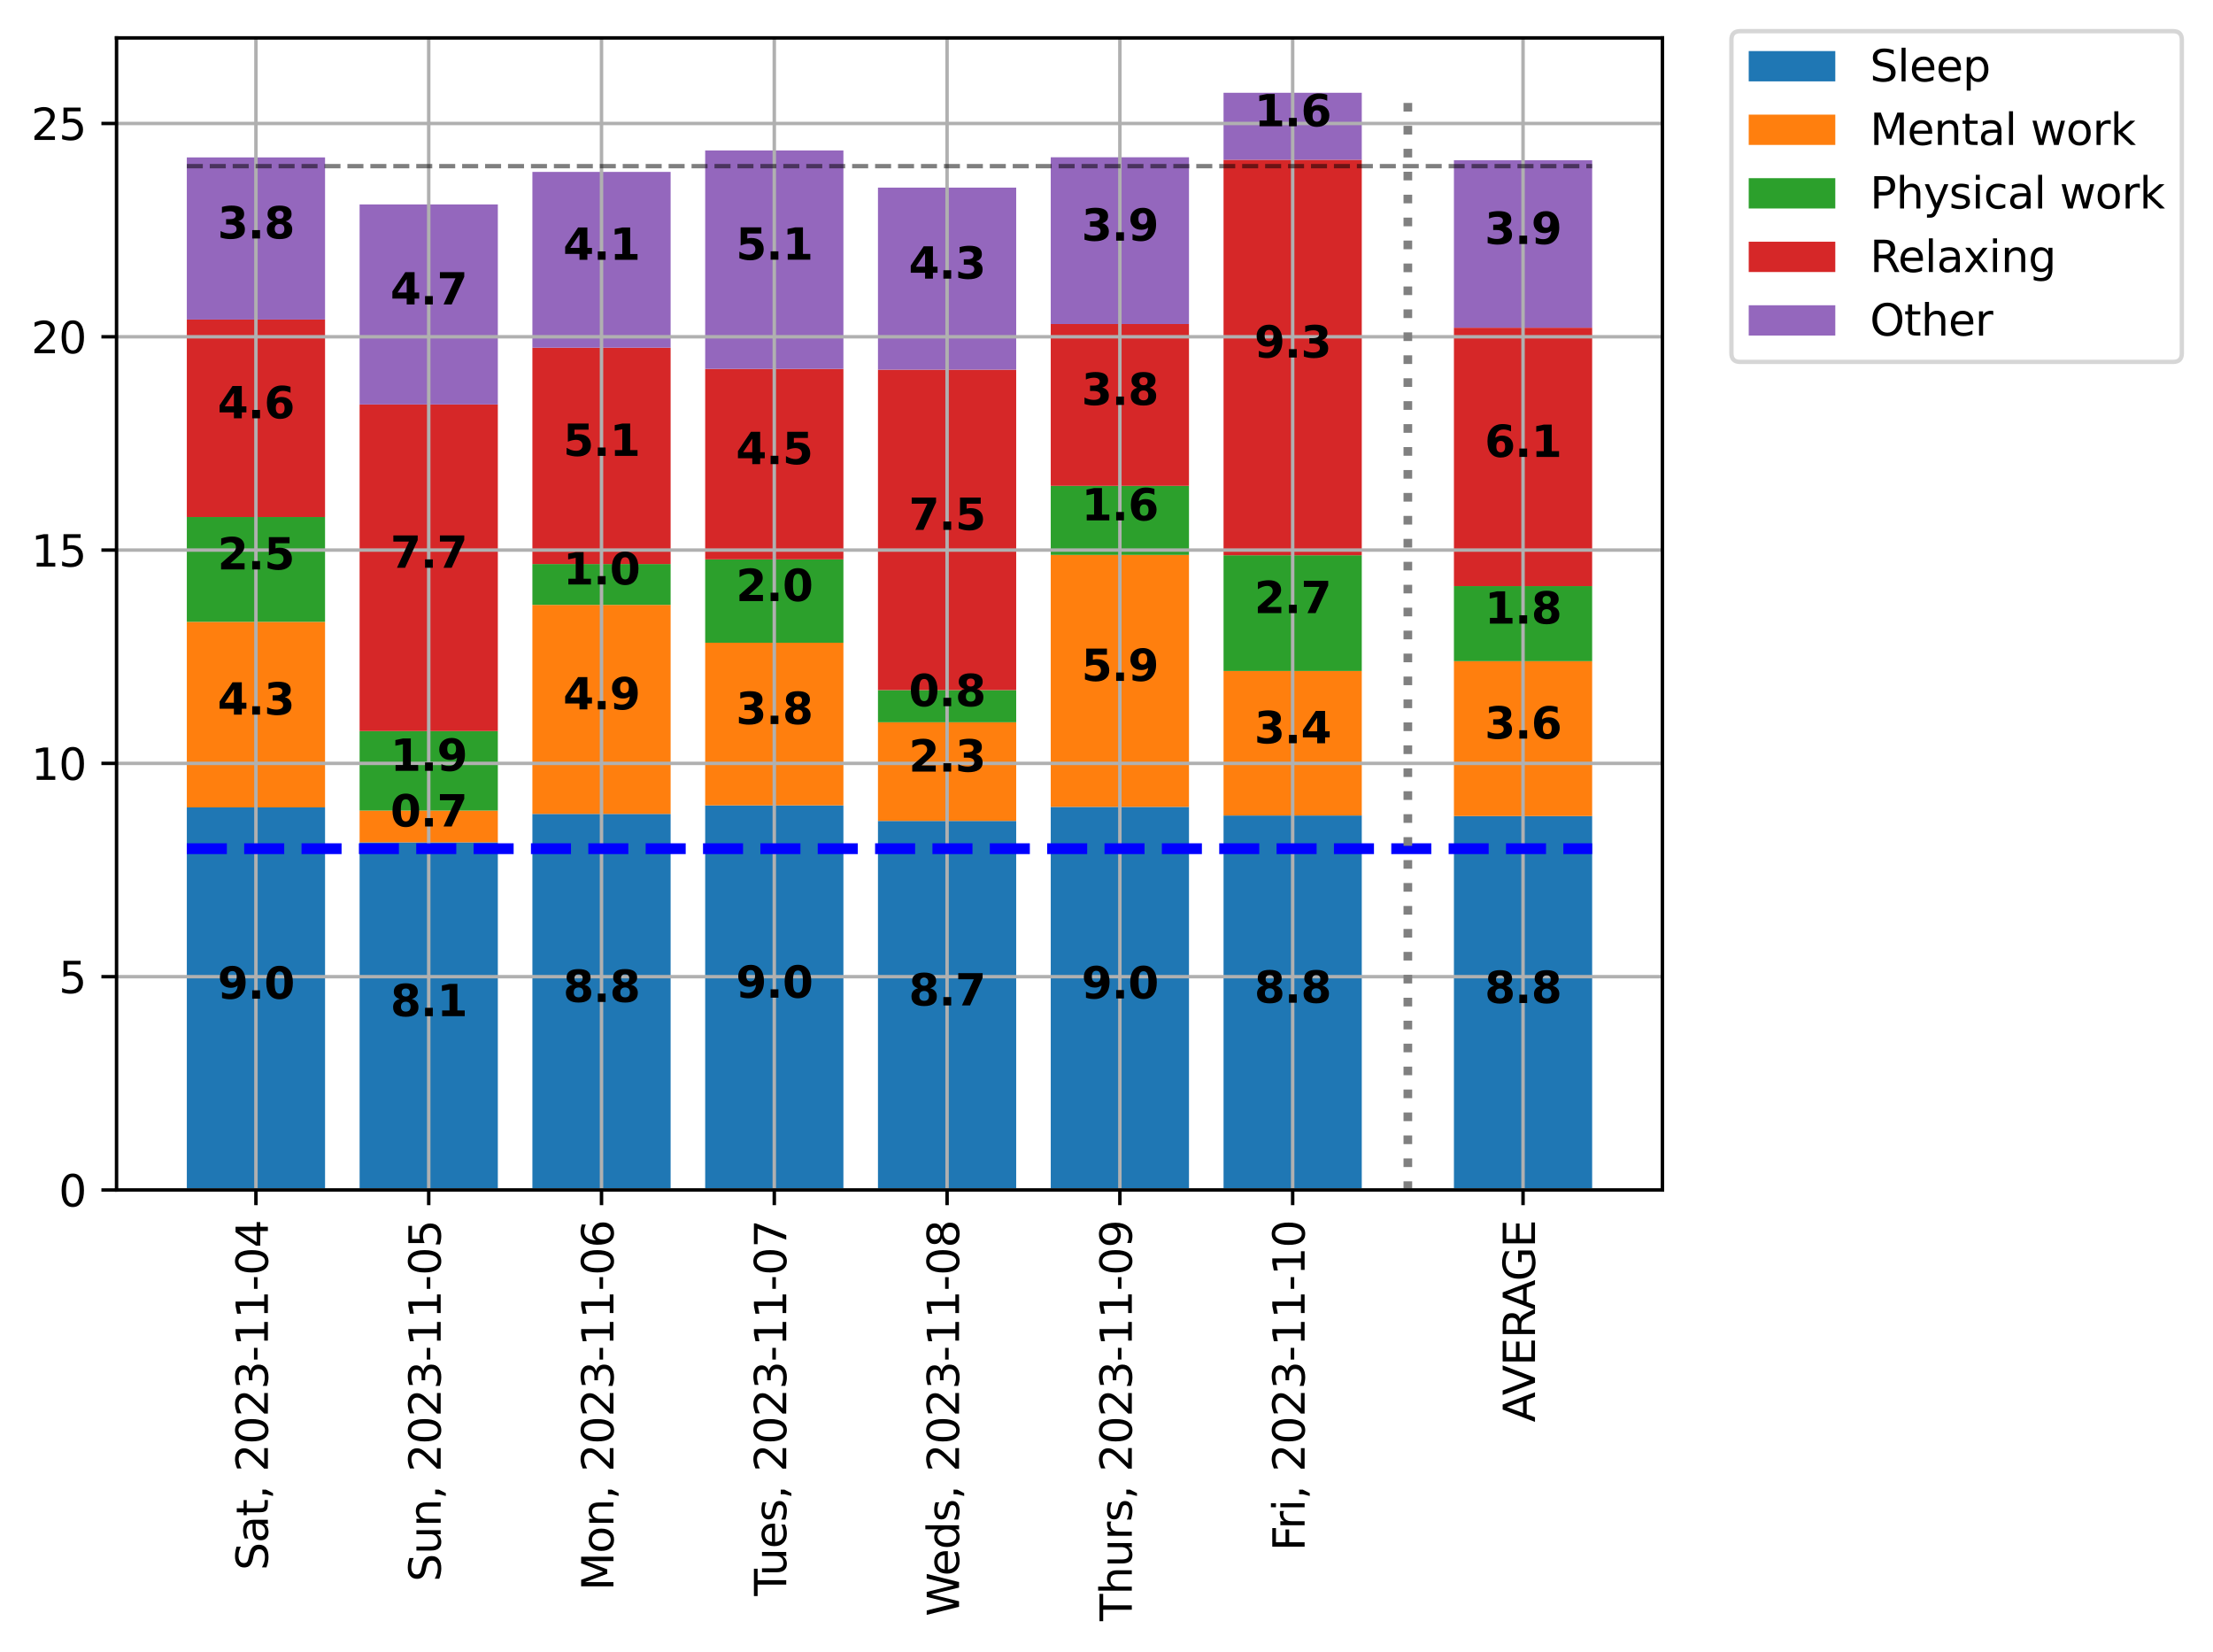 <?xml version="1.0" encoding="utf-8" standalone="no"?>
<!DOCTYPE svg PUBLIC "-//W3C//DTD SVG 1.1//EN"
  "http://www.w3.org/Graphics/SVG/1.1/DTD/svg11.dtd">
<svg xmlns:xlink="http://www.w3.org/1999/xlink" width="511.237pt" height="381.644pt" viewBox="0 0 511.237 381.644" xmlns="http://www.w3.org/2000/svg" version="1.1">
 <defs>
  <style type="text/css">*{stroke-linejoin: round; stroke-linecap: butt}</style>
 </defs>
 <g id="figure_1">
  <g id="patch_1">
   <path d="M 0 381.644 
L 511.237 381.644 
L 511.237 0 
L 0 0 
z
" style="fill: #ffffff"/>
  </g>
  <g id="axes_1">
   <g id="patch_2">
    <path d="M 26.925 274.869 
L 384.045 274.869 
L 384.045 8.757 
L 26.925 8.757 
z
" style="fill: #ffffff"/>
   </g>
   <g id="patch_3">
    <path d="M 43.158 274.869 
L 75.091 274.869 
L 75.091 186.496 
L 43.158 186.496 
z
" clip-path="url(#p54245aede0)" style="fill: #1f77b4"/>
   </g>
   <g id="patch_4">
    <path d="M 83.074 274.869 
L 115.008 274.869 
L 115.008 194.576 
L 83.074 194.576 
z
" clip-path="url(#p54245aede0)" style="fill: #1f77b4"/>
   </g>
   <g id="patch_5">
    <path d="M 122.991 274.869 
L 154.924 274.869 
L 154.924 187.999 
L 122.991 187.999 
z
" clip-path="url(#p54245aede0)" style="fill: #1f77b4"/>
   </g>
   <g id="patch_6">
    <path d="M 162.907 274.869 
L 194.841 274.869 
L 194.841 186.03 
L 162.907 186.03 
z
" clip-path="url(#p54245aede0)" style="fill: #1f77b4"/>
   </g>
   <g id="patch_7">
    <path d="M 202.824 274.869 
L 234.757 274.869 
L 234.757 189.619 
L 202.824 189.619 
z
" clip-path="url(#p54245aede0)" style="fill: #1f77b4"/>
   </g>
   <g id="patch_8">
    <path d="M 242.74 274.869 
L 274.674 274.869 
L 274.674 186.375 
L 242.74 186.375 
z
" clip-path="url(#p54245aede0)" style="fill: #1f77b4"/>
   </g>
   <g id="patch_9">
    <path d="M 282.657 274.869 
L 314.59 274.869 
L 314.59 188.368 
L 282.657 188.368 
z
" clip-path="url(#p54245aede0)" style="fill: #1f77b4"/>
   </g>
   <g id="patch_10">
    <path d="M 335.879 274.869 
L 367.812 274.869 
L 367.812 188.495 
L 335.879 188.495 
z
" clip-path="url(#p54245aede0)" style="fill: #1f77b4"/>
   </g>
   <g id="patch_11">
    <path d="M 43.158 186.496 
L 75.091 186.496 
L 75.091 143.637 
L 43.158 143.637 
z
" clip-path="url(#p54245aede0)" style="fill: #ff7f0e"/>
   </g>
   <g id="patch_12">
    <path d="M 83.074 194.576 
L 115.008 194.576 
L 115.008 187.229 
L 83.074 187.229 
z
" clip-path="url(#p54245aede0)" style="fill: #ff7f0e"/>
   </g>
   <g id="patch_13">
    <path d="M 122.991 187.999 
L 154.924 187.999 
L 154.924 139.717 
L 122.991 139.717 
z
" clip-path="url(#p54245aede0)" style="fill: #ff7f0e"/>
   </g>
   <g id="patch_14">
    <path d="M 162.907 186.03 
L 194.841 186.03 
L 194.841 148.46 
L 162.907 148.46 
z
" clip-path="url(#p54245aede0)" style="fill: #ff7f0e"/>
   </g>
   <g id="patch_15">
    <path d="M 202.824 189.619 
L 234.757 189.619 
L 234.757 166.835 
L 202.824 166.835 
z
" clip-path="url(#p54245aede0)" style="fill: #ff7f0e"/>
   </g>
   <g id="patch_16">
    <path d="M 242.74 186.375 
L 274.674 186.375 
L 274.674 128.177 
L 242.74 128.177 
z
" clip-path="url(#p54245aede0)" style="fill: #ff7f0e"/>
   </g>
   <g id="patch_17">
    <path d="M 282.657 188.368 
L 314.59 188.368 
L 314.59 154.985 
L 282.657 154.985 
z
" clip-path="url(#p54245aede0)" style="fill: #ff7f0e"/>
   </g>
   <g id="patch_18">
    <path d="M 335.879 188.495 
L 367.812 188.495 
L 367.812 152.72 
L 335.879 152.72 
z
" clip-path="url(#p54245aede0)" style="fill: #ff7f0e"/>
   </g>
   <g id="patch_19">
    <path d="M 43.158 143.637 
L 75.091 143.637 
L 75.091 119.429 
L 43.158 119.429 
z
" clip-path="url(#p54245aede0)" style="fill: #2ca02c"/>
   </g>
   <g id="patch_20">
    <path d="M 83.074 187.229 
L 115.008 187.229 
L 115.008 168.863 
L 83.074 168.863 
z
" clip-path="url(#p54245aede0)" style="fill: #2ca02c"/>
   </g>
   <g id="patch_21">
    <path d="M 122.991 139.717 
L 154.924 139.717 
L 154.924 130.287 
L 122.991 130.287 
z
" clip-path="url(#p54245aede0)" style="fill: #2ca02c"/>
   </g>
   <g id="patch_22">
    <path d="M 162.907 148.46 
L 194.841 148.46 
L 194.841 129.204 
L 162.907 129.204 
z
" clip-path="url(#p54245aede0)" style="fill: #2ca02c"/>
   </g>
   <g id="patch_23">
    <path d="M 202.824 166.835 
L 234.757 166.835 
L 234.757 159.4 
L 202.824 159.4 
z
" clip-path="url(#p54245aede0)" style="fill: #2ca02c"/>
   </g>
   <g id="patch_24">
    <path d="M 242.74 128.177 
L 274.674 128.177 
L 274.674 112.222 
L 242.74 112.222 
z
" clip-path="url(#p54245aede0)" style="fill: #2ca02c"/>
   </g>
   <g id="patch_25">
    <path d="M 282.657 154.985 
L 314.59 154.985 
L 314.59 128.259 
L 282.657 128.259 
z
" clip-path="url(#p54245aede0)" style="fill: #2ca02c"/>
   </g>
   <g id="patch_26">
    <path d="M 335.879 152.72 
L 367.812 152.72 
L 367.812 135.381 
L 335.879 135.381 
z
" clip-path="url(#p54245aede0)" style="fill: #2ca02c"/>
   </g>
   <g id="patch_27">
    <path d="M 43.158 119.429 
L 75.091 119.429 
L 75.091 73.811 
L 43.158 73.811 
z
" clip-path="url(#p54245aede0)" style="fill: #d62728"/>
   </g>
   <g id="patch_28">
    <path d="M 83.074 168.863 
L 115.008 168.863 
L 115.008 93.426 
L 83.074 93.426 
z
" clip-path="url(#p54245aede0)" style="fill: #d62728"/>
   </g>
   <g id="patch_29">
    <path d="M 122.991 130.287 
L 154.924 130.287 
L 154.924 80.312 
L 122.991 80.312 
z
" clip-path="url(#p54245aede0)" style="fill: #d62728"/>
   </g>
   <g id="patch_30">
    <path d="M 162.907 129.204 
L 194.841 129.204 
L 194.841 85.214 
L 162.907 85.214 
z
" clip-path="url(#p54245aede0)" style="fill: #d62728"/>
   </g>
   <g id="patch_31">
    <path d="M 202.824 159.4 
L 234.757 159.4 
L 234.757 85.386 
L 202.824 85.386 
z
" clip-path="url(#p54245aede0)" style="fill: #d62728"/>
   </g>
   <g id="patch_32">
    <path d="M 242.74 112.222 
L 274.674 112.222 
L 274.674 74.843 
L 242.74 74.843 
z
" clip-path="url(#p54245aede0)" style="fill: #d62728"/>
   </g>
   <g id="patch_33">
    <path d="M 282.657 128.259 
L 314.59 128.259 
L 314.59 36.902 
L 282.657 36.902 
z
" clip-path="url(#p54245aede0)" style="fill: #d62728"/>
   </g>
   <g id="patch_34">
    <path d="M 335.879 135.381 
L 367.812 135.381 
L 367.812 75.699 
L 335.879 75.699 
z
" clip-path="url(#p54245aede0)" style="fill: #d62728"/>
   </g>
   <g id="patch_35">
    <path d="M 43.158 73.811 
L 75.091 73.811 
L 75.091 36.36 
L 43.158 36.36 
z
" clip-path="url(#p54245aede0)" style="fill: #9467bd"/>
   </g>
   <g id="patch_36">
    <path d="M 83.074 93.426 
L 115.008 93.426 
L 115.008 47.222 
L 83.074 47.222 
z
" clip-path="url(#p54245aede0)" style="fill: #9467bd"/>
   </g>
   <g id="patch_37">
    <path d="M 122.991 80.312 
L 154.924 80.312 
L 154.924 39.708 
L 122.991 39.708 
z
" clip-path="url(#p54245aede0)" style="fill: #9467bd"/>
   </g>
   <g id="patch_38">
    <path d="M 162.907 85.214 
L 194.841 85.214 
L 194.841 34.756 
L 162.907 34.756 
z
" clip-path="url(#p54245aede0)" style="fill: #9467bd"/>
   </g>
   <g id="patch_39">
    <path d="M 202.824 85.386 
L 234.757 85.386 
L 234.757 43.335 
L 202.824 43.335 
z
" clip-path="url(#p54245aede0)" style="fill: #9467bd"/>
   </g>
   <g id="patch_40">
    <path d="M 242.74 74.843 
L 274.674 74.843 
L 274.674 36.328 
L 242.74 36.328 
z
" clip-path="url(#p54245aede0)" style="fill: #9467bd"/>
   </g>
   <g id="patch_41">
    <path d="M 282.657 36.902 
L 314.59 36.902 
L 314.59 21.429 
L 282.657 21.429 
z
" clip-path="url(#p54245aede0)" style="fill: #9467bd"/>
   </g>
   <g id="patch_42">
    <path d="M 335.879 75.699 
L 367.812 75.699 
L 367.812 37.02 
L 335.879 37.02 
z
" clip-path="url(#p54245aede0)" style="fill: #9467bd"/>
   </g>
   <g id="matplotlib.axis_1">
    <g id="xtick_1">
     <g id="line2d_1">
      <path d="M 59.124 274.869 
L 59.124 8.757 
" clip-path="url(#p54245aede0)" style="fill: none; stroke: #b0b0b0; stroke-width: 0.8; stroke-linecap: square"/>
     </g>
     <g id="line2d_2">
      <defs>
       <path id="mfcd7bde61f" d="M 0 0 
L 0 3.5 
" style="stroke: #000000; stroke-width: 0.8"/>
      </defs>
      <g>
       <use xlink:href="#mfcd7bde61f" x="59.124" y="274.869" style="stroke: #000000; stroke-width: 0.8"/>
      </g>
     </g>
     <g id="text_1">
      <!-- Sat, 2023-11-04 -->
      <g transform="translate(61.884 362.738)rotate(-90)scale(0.1 -0.1)">
       <defs>
        <path id="DejaVuSans-53" d="M 3425 4513 
L 3425 3897 
Q 3066 4069 2747 4153 
Q 2428 4238 2131 4238 
Q 1616 4238 1336 4038 
Q 1056 3838 1056 3469 
Q 1056 3159 1242 3001 
Q 1428 2844 1947 2747 
L 2328 2669 
Q 3034 2534 3370 2195 
Q 3706 1856 3706 1288 
Q 3706 609 3251 259 
Q 2797 -91 1919 -91 
Q 1588 -91 1214 -16 
Q 841 59 441 206 
L 441 856 
Q 825 641 1194 531 
Q 1563 422 1919 422 
Q 2459 422 2753 634 
Q 3047 847 3047 1241 
Q 3047 1584 2836 1778 
Q 2625 1972 2144 2069 
L 1759 2144 
Q 1053 2284 737 2584 
Q 422 2884 422 3419 
Q 422 4038 858 4394 
Q 1294 4750 2059 4750 
Q 2388 4750 2728 4690 
Q 3069 4631 3425 4513 
z
" transform="scale(0.016)"/>
        <path id="DejaVuSans-61" d="M 2194 1759 
Q 1497 1759 1228 1600 
Q 959 1441 959 1056 
Q 959 750 1161 570 
Q 1363 391 1709 391 
Q 2188 391 2477 730 
Q 2766 1069 2766 1631 
L 2766 1759 
L 2194 1759 
z
M 3341 1997 
L 3341 0 
L 2766 0 
L 2766 531 
Q 2569 213 2275 61 
Q 1981 -91 1556 -91 
Q 1019 -91 701 211 
Q 384 513 384 1019 
Q 384 1609 779 1909 
Q 1175 2209 1959 2209 
L 2766 2209 
L 2766 2266 
Q 2766 2663 2505 2880 
Q 2244 3097 1772 3097 
Q 1472 3097 1187 3025 
Q 903 2953 641 2809 
L 641 3341 
Q 956 3463 1253 3523 
Q 1550 3584 1831 3584 
Q 2591 3584 2966 3190 
Q 3341 2797 3341 1997 
z
" transform="scale(0.016)"/>
        <path id="DejaVuSans-74" d="M 1172 4494 
L 1172 3500 
L 2356 3500 
L 2356 3053 
L 1172 3053 
L 1172 1153 
Q 1172 725 1289 603 
Q 1406 481 1766 481 
L 2356 481 
L 2356 0 
L 1766 0 
Q 1100 0 847 248 
Q 594 497 594 1153 
L 594 3053 
L 172 3053 
L 172 3500 
L 594 3500 
L 594 4494 
L 1172 4494 
z
" transform="scale(0.016)"/>
        <path id="DejaVuSans-2c" d="M 750 794 
L 1409 794 
L 1409 256 
L 897 -744 
L 494 -744 
L 750 256 
L 750 794 
z
" transform="scale(0.016)"/>
        <path id="DejaVuSans-20" transform="scale(0.016)"/>
        <path id="DejaVuSans-32" d="M 1228 531 
L 3431 531 
L 3431 0 
L 469 0 
L 469 531 
Q 828 903 1448 1529 
Q 2069 2156 2228 2338 
Q 2531 2678 2651 2914 
Q 2772 3150 2772 3378 
Q 2772 3750 2511 3984 
Q 2250 4219 1831 4219 
Q 1534 4219 1204 4116 
Q 875 4013 500 3803 
L 500 4441 
Q 881 4594 1212 4672 
Q 1544 4750 1819 4750 
Q 2544 4750 2975 4387 
Q 3406 4025 3406 3419 
Q 3406 3131 3298 2873 
Q 3191 2616 2906 2266 
Q 2828 2175 2409 1742 
Q 1991 1309 1228 531 
z
" transform="scale(0.016)"/>
        <path id="DejaVuSans-30" d="M 2034 4250 
Q 1547 4250 1301 3770 
Q 1056 3291 1056 2328 
Q 1056 1369 1301 889 
Q 1547 409 2034 409 
Q 2525 409 2770 889 
Q 3016 1369 3016 2328 
Q 3016 3291 2770 3770 
Q 2525 4250 2034 4250 
z
M 2034 4750 
Q 2819 4750 3233 4129 
Q 3647 3509 3647 2328 
Q 3647 1150 3233 529 
Q 2819 -91 2034 -91 
Q 1250 -91 836 529 
Q 422 1150 422 2328 
Q 422 3509 836 4129 
Q 1250 4750 2034 4750 
z
" transform="scale(0.016)"/>
        <path id="DejaVuSans-33" d="M 2597 2516 
Q 3050 2419 3304 2112 
Q 3559 1806 3559 1356 
Q 3559 666 3084 287 
Q 2609 -91 1734 -91 
Q 1441 -91 1130 -33 
Q 819 25 488 141 
L 488 750 
Q 750 597 1062 519 
Q 1375 441 1716 441 
Q 2309 441 2620 675 
Q 2931 909 2931 1356 
Q 2931 1769 2642 2001 
Q 2353 2234 1838 2234 
L 1294 2234 
L 1294 2753 
L 1863 2753 
Q 2328 2753 2575 2939 
Q 2822 3125 2822 3475 
Q 2822 3834 2567 4026 
Q 2313 4219 1838 4219 
Q 1578 4219 1281 4162 
Q 984 4106 628 3988 
L 628 4550 
Q 988 4650 1302 4700 
Q 1616 4750 1894 4750 
Q 2613 4750 3031 4423 
Q 3450 4097 3450 3541 
Q 3450 3153 3228 2886 
Q 3006 2619 2597 2516 
z
" transform="scale(0.016)"/>
        <path id="DejaVuSans-2d" d="M 313 2009 
L 1997 2009 
L 1997 1497 
L 313 1497 
L 313 2009 
z
" transform="scale(0.016)"/>
        <path id="DejaVuSans-31" d="M 794 531 
L 1825 531 
L 1825 4091 
L 703 3866 
L 703 4441 
L 1819 4666 
L 2450 4666 
L 2450 531 
L 3481 531 
L 3481 0 
L 794 0 
L 794 531 
z
" transform="scale(0.016)"/>
        <path id="DejaVuSans-34" d="M 2419 4116 
L 825 1625 
L 2419 1625 
L 2419 4116 
z
M 2253 4666 
L 3047 4666 
L 3047 1625 
L 3713 1625 
L 3713 1100 
L 3047 1100 
L 3047 0 
L 2419 0 
L 2419 1100 
L 313 1100 
L 313 1709 
L 2253 4666 
z
" transform="scale(0.016)"/>
       </defs>
       <use xlink:href="#DejaVuSans-53"/>
       <use xlink:href="#DejaVuSans-61" x="63.477"/>
       <use xlink:href="#DejaVuSans-74" x="124.756"/>
       <use xlink:href="#DejaVuSans-2c" x="163.965"/>
       <use xlink:href="#DejaVuSans-20" x="195.752"/>
       <use xlink:href="#DejaVuSans-32" x="227.539"/>
       <use xlink:href="#DejaVuSans-30" x="291.162"/>
       <use xlink:href="#DejaVuSans-32" x="354.785"/>
       <use xlink:href="#DejaVuSans-33" x="418.408"/>
       <use xlink:href="#DejaVuSans-2d" x="482.031"/>
       <use xlink:href="#DejaVuSans-31" x="518.115"/>
       <use xlink:href="#DejaVuSans-31" x="581.738"/>
       <use xlink:href="#DejaVuSans-2d" x="645.361"/>
       <use xlink:href="#DejaVuSans-30" x="681.445"/>
       <use xlink:href="#DejaVuSans-34" x="745.068"/>
      </g>
     </g>
    </g>
    <g id="xtick_2">
     <g id="line2d_3">
      <path d="M 99.041 274.869 
L 99.041 8.757 
" clip-path="url(#p54245aede0)" style="fill: none; stroke: #b0b0b0; stroke-width: 0.8; stroke-linecap: square"/>
     </g>
     <g id="line2d_4">
      <g>
       <use xlink:href="#mfcd7bde61f" x="99.041" y="274.869" style="stroke: #000000; stroke-width: 0.8"/>
      </g>
     </g>
     <g id="text_2">
      <!-- Sun, 2023-11-05 -->
      <g transform="translate(101.8 365.364)rotate(-90)scale(0.1 -0.1)">
       <defs>
        <path id="DejaVuSans-75" d="M 544 1381 
L 544 3500 
L 1119 3500 
L 1119 1403 
Q 1119 906 1312 657 
Q 1506 409 1894 409 
Q 2359 409 2629 706 
Q 2900 1003 2900 1516 
L 2900 3500 
L 3475 3500 
L 3475 0 
L 2900 0 
L 2900 538 
Q 2691 219 2414 64 
Q 2138 -91 1772 -91 
Q 1169 -91 856 284 
Q 544 659 544 1381 
z
M 1991 3584 
L 1991 3584 
z
" transform="scale(0.016)"/>
        <path id="DejaVuSans-6e" d="M 3513 2113 
L 3513 0 
L 2938 0 
L 2938 2094 
Q 2938 2591 2744 2837 
Q 2550 3084 2163 3084 
Q 1697 3084 1428 2787 
Q 1159 2491 1159 1978 
L 1159 0 
L 581 0 
L 581 3500 
L 1159 3500 
L 1159 2956 
Q 1366 3272 1645 3428 
Q 1925 3584 2291 3584 
Q 2894 3584 3203 3211 
Q 3513 2838 3513 2113 
z
" transform="scale(0.016)"/>
        <path id="DejaVuSans-35" d="M 691 4666 
L 3169 4666 
L 3169 4134 
L 1269 4134 
L 1269 2991 
Q 1406 3038 1543 3061 
Q 1681 3084 1819 3084 
Q 2600 3084 3056 2656 
Q 3513 2228 3513 1497 
Q 3513 744 3044 326 
Q 2575 -91 1722 -91 
Q 1428 -91 1123 -41 
Q 819 9 494 109 
L 494 744 
Q 775 591 1075 516 
Q 1375 441 1709 441 
Q 2250 441 2565 725 
Q 2881 1009 2881 1497 
Q 2881 1984 2565 2268 
Q 2250 2553 1709 2553 
Q 1456 2553 1204 2497 
Q 953 2441 691 2322 
L 691 4666 
z
" transform="scale(0.016)"/>
       </defs>
       <use xlink:href="#DejaVuSans-53"/>
       <use xlink:href="#DejaVuSans-75" x="63.477"/>
       <use xlink:href="#DejaVuSans-6e" x="126.855"/>
       <use xlink:href="#DejaVuSans-2c" x="190.234"/>
       <use xlink:href="#DejaVuSans-20" x="222.021"/>
       <use xlink:href="#DejaVuSans-32" x="253.809"/>
       <use xlink:href="#DejaVuSans-30" x="317.432"/>
       <use xlink:href="#DejaVuSans-32" x="381.055"/>
       <use xlink:href="#DejaVuSans-33" x="444.678"/>
       <use xlink:href="#DejaVuSans-2d" x="508.301"/>
       <use xlink:href="#DejaVuSans-31" x="544.385"/>
       <use xlink:href="#DejaVuSans-31" x="608.008"/>
       <use xlink:href="#DejaVuSans-2d" x="671.631"/>
       <use xlink:href="#DejaVuSans-30" x="707.715"/>
       <use xlink:href="#DejaVuSans-35" x="771.338"/>
      </g>
     </g>
    </g>
    <g id="xtick_3">
     <g id="line2d_5">
      <path d="M 138.957 274.869 
L 138.957 8.757 
" clip-path="url(#p54245aede0)" style="fill: none; stroke: #b0b0b0; stroke-width: 0.8; stroke-linecap: square"/>
     </g>
     <g id="line2d_6">
      <g>
       <use xlink:href="#mfcd7bde61f" x="138.957" y="274.869" style="stroke: #000000; stroke-width: 0.8"/>
      </g>
     </g>
     <g id="text_3">
      <!-- Mon, 2023-11-06 -->
      <g transform="translate(141.717 367.425)rotate(-90)scale(0.1 -0.1)">
       <defs>
        <path id="DejaVuSans-4d" d="M 628 4666 
L 1569 4666 
L 2759 1491 
L 3956 4666 
L 4897 4666 
L 4897 0 
L 4281 0 
L 4281 4097 
L 3078 897 
L 2444 897 
L 1241 4097 
L 1241 0 
L 628 0 
L 628 4666 
z
" transform="scale(0.016)"/>
        <path id="DejaVuSans-6f" d="M 1959 3097 
Q 1497 3097 1228 2736 
Q 959 2375 959 1747 
Q 959 1119 1226 758 
Q 1494 397 1959 397 
Q 2419 397 2687 759 
Q 2956 1122 2956 1747 
Q 2956 2369 2687 2733 
Q 2419 3097 1959 3097 
z
M 1959 3584 
Q 2709 3584 3137 3096 
Q 3566 2609 3566 1747 
Q 3566 888 3137 398 
Q 2709 -91 1959 -91 
Q 1206 -91 779 398 
Q 353 888 353 1747 
Q 353 2609 779 3096 
Q 1206 3584 1959 3584 
z
" transform="scale(0.016)"/>
        <path id="DejaVuSans-36" d="M 2113 2584 
Q 1688 2584 1439 2293 
Q 1191 2003 1191 1497 
Q 1191 994 1439 701 
Q 1688 409 2113 409 
Q 2538 409 2786 701 
Q 3034 994 3034 1497 
Q 3034 2003 2786 2293 
Q 2538 2584 2113 2584 
z
M 3366 4563 
L 3366 3988 
Q 3128 4100 2886 4159 
Q 2644 4219 2406 4219 
Q 1781 4219 1451 3797 
Q 1122 3375 1075 2522 
Q 1259 2794 1537 2939 
Q 1816 3084 2150 3084 
Q 2853 3084 3261 2657 
Q 3669 2231 3669 1497 
Q 3669 778 3244 343 
Q 2819 -91 2113 -91 
Q 1303 -91 875 529 
Q 447 1150 447 2328 
Q 447 3434 972 4092 
Q 1497 4750 2381 4750 
Q 2619 4750 2861 4703 
Q 3103 4656 3366 4563 
z
" transform="scale(0.016)"/>
       </defs>
       <use xlink:href="#DejaVuSans-4d"/>
       <use xlink:href="#DejaVuSans-6f" x="86.279"/>
       <use xlink:href="#DejaVuSans-6e" x="147.461"/>
       <use xlink:href="#DejaVuSans-2c" x="210.84"/>
       <use xlink:href="#DejaVuSans-20" x="242.627"/>
       <use xlink:href="#DejaVuSans-32" x="274.414"/>
       <use xlink:href="#DejaVuSans-30" x="338.037"/>
       <use xlink:href="#DejaVuSans-32" x="401.66"/>
       <use xlink:href="#DejaVuSans-33" x="465.283"/>
       <use xlink:href="#DejaVuSans-2d" x="528.906"/>
       <use xlink:href="#DejaVuSans-31" x="564.99"/>
       <use xlink:href="#DejaVuSans-31" x="628.613"/>
       <use xlink:href="#DejaVuSans-2d" x="692.236"/>
       <use xlink:href="#DejaVuSans-30" x="728.32"/>
       <use xlink:href="#DejaVuSans-36" x="791.943"/>
      </g>
     </g>
    </g>
    <g id="xtick_4">
     <g id="line2d_7">
      <path d="M 178.874 274.869 
L 178.874 8.757 
" clip-path="url(#p54245aede0)" style="fill: none; stroke: #b0b0b0; stroke-width: 0.8; stroke-linecap: square"/>
     </g>
     <g id="line2d_8">
      <g>
       <use xlink:href="#mfcd7bde61f" x="178.874" y="274.869" style="stroke: #000000; stroke-width: 0.8"/>
      </g>
     </g>
     <g id="text_4">
      <!-- Tues, 2023-11-07 -->
      <g transform="translate(181.633 368.636)rotate(-90)scale(0.1 -0.1)">
       <defs>
        <path id="DejaVuSans-54" d="M -19 4666 
L 3928 4666 
L 3928 4134 
L 2272 4134 
L 2272 0 
L 1638 0 
L 1638 4134 
L -19 4134 
L -19 4666 
z
" transform="scale(0.016)"/>
        <path id="DejaVuSans-65" d="M 3597 1894 
L 3597 1613 
L 953 1613 
Q 991 1019 1311 708 
Q 1631 397 2203 397 
Q 2534 397 2845 478 
Q 3156 559 3463 722 
L 3463 178 
Q 3153 47 2828 -22 
Q 2503 -91 2169 -91 
Q 1331 -91 842 396 
Q 353 884 353 1716 
Q 353 2575 817 3079 
Q 1281 3584 2069 3584 
Q 2775 3584 3186 3129 
Q 3597 2675 3597 1894 
z
M 3022 2063 
Q 3016 2534 2758 2815 
Q 2500 3097 2075 3097 
Q 1594 3097 1305 2825 
Q 1016 2553 972 2059 
L 3022 2063 
z
" transform="scale(0.016)"/>
        <path id="DejaVuSans-73" d="M 2834 3397 
L 2834 2853 
Q 2591 2978 2328 3040 
Q 2066 3103 1784 3103 
Q 1356 3103 1142 2972 
Q 928 2841 928 2578 
Q 928 2378 1081 2264 
Q 1234 2150 1697 2047 
L 1894 2003 
Q 2506 1872 2764 1633 
Q 3022 1394 3022 966 
Q 3022 478 2636 193 
Q 2250 -91 1575 -91 
Q 1294 -91 989 -36 
Q 684 19 347 128 
L 347 722 
Q 666 556 975 473 
Q 1284 391 1588 391 
Q 1994 391 2212 530 
Q 2431 669 2431 922 
Q 2431 1156 2273 1281 
Q 2116 1406 1581 1522 
L 1381 1569 
Q 847 1681 609 1914 
Q 372 2147 372 2553 
Q 372 3047 722 3315 
Q 1072 3584 1716 3584 
Q 2034 3584 2315 3537 
Q 2597 3491 2834 3397 
z
" transform="scale(0.016)"/>
        <path id="DejaVuSans-37" d="M 525 4666 
L 3525 4666 
L 3525 4397 
L 1831 0 
L 1172 0 
L 2766 4134 
L 525 4134 
L 525 4666 
z
" transform="scale(0.016)"/>
       </defs>
       <use xlink:href="#DejaVuSans-54"/>
       <use xlink:href="#DejaVuSans-75" x="45.959"/>
       <use xlink:href="#DejaVuSans-65" x="109.338"/>
       <use xlink:href="#DejaVuSans-73" x="170.861"/>
       <use xlink:href="#DejaVuSans-2c" x="222.961"/>
       <use xlink:href="#DejaVuSans-20" x="254.748"/>
       <use xlink:href="#DejaVuSans-32" x="286.535"/>
       <use xlink:href="#DejaVuSans-30" x="350.158"/>
       <use xlink:href="#DejaVuSans-32" x="413.781"/>
       <use xlink:href="#DejaVuSans-33" x="477.404"/>
       <use xlink:href="#DejaVuSans-2d" x="541.027"/>
       <use xlink:href="#DejaVuSans-31" x="577.111"/>
       <use xlink:href="#DejaVuSans-31" x="640.734"/>
       <use xlink:href="#DejaVuSans-2d" x="704.357"/>
       <use xlink:href="#DejaVuSans-30" x="740.441"/>
       <use xlink:href="#DejaVuSans-37" x="804.064"/>
      </g>
     </g>
    </g>
    <g id="xtick_5">
     <g id="line2d_9">
      <path d="M 218.791 274.869 
L 218.791 8.757 
" clip-path="url(#p54245aede0)" style="fill: none; stroke: #b0b0b0; stroke-width: 0.8; stroke-linecap: square"/>
     </g>
     <g id="line2d_10">
      <g>
       <use xlink:href="#mfcd7bde61f" x="218.791" y="274.869" style="stroke: #000000; stroke-width: 0.8"/>
      </g>
     </g>
     <g id="text_5">
      <!-- Weds, 2023-11-08 -->
      <g transform="translate(221.55 373.352)rotate(-90)scale(0.1 -0.1)">
       <defs>
        <path id="DejaVuSans-57" d="M 213 4666 
L 850 4666 
L 1831 722 
L 2809 4666 
L 3519 4666 
L 4500 722 
L 5478 4666 
L 6119 4666 
L 4947 0 
L 4153 0 
L 3169 4050 
L 2175 0 
L 1381 0 
L 213 4666 
z
" transform="scale(0.016)"/>
        <path id="DejaVuSans-64" d="M 2906 2969 
L 2906 4863 
L 3481 4863 
L 3481 0 
L 2906 0 
L 2906 525 
Q 2725 213 2448 61 
Q 2172 -91 1784 -91 
Q 1150 -91 751 415 
Q 353 922 353 1747 
Q 353 2572 751 3078 
Q 1150 3584 1784 3584 
Q 2172 3584 2448 3432 
Q 2725 3281 2906 2969 
z
M 947 1747 
Q 947 1113 1208 752 
Q 1469 391 1925 391 
Q 2381 391 2643 752 
Q 2906 1113 2906 1747 
Q 2906 2381 2643 2742 
Q 2381 3103 1925 3103 
Q 1469 3103 1208 2742 
Q 947 2381 947 1747 
z
" transform="scale(0.016)"/>
        <path id="DejaVuSans-38" d="M 2034 2216 
Q 1584 2216 1326 1975 
Q 1069 1734 1069 1313 
Q 1069 891 1326 650 
Q 1584 409 2034 409 
Q 2484 409 2743 651 
Q 3003 894 3003 1313 
Q 3003 1734 2745 1975 
Q 2488 2216 2034 2216 
z
M 1403 2484 
Q 997 2584 770 2862 
Q 544 3141 544 3541 
Q 544 4100 942 4425 
Q 1341 4750 2034 4750 
Q 2731 4750 3128 4425 
Q 3525 4100 3525 3541 
Q 3525 3141 3298 2862 
Q 3072 2584 2669 2484 
Q 3125 2378 3379 2068 
Q 3634 1759 3634 1313 
Q 3634 634 3220 271 
Q 2806 -91 2034 -91 
Q 1263 -91 848 271 
Q 434 634 434 1313 
Q 434 1759 690 2068 
Q 947 2378 1403 2484 
z
M 1172 3481 
Q 1172 3119 1398 2916 
Q 1625 2713 2034 2713 
Q 2441 2713 2670 2916 
Q 2900 3119 2900 3481 
Q 2900 3844 2670 4047 
Q 2441 4250 2034 4250 
Q 1625 4250 1398 4047 
Q 1172 3844 1172 3481 
z
" transform="scale(0.016)"/>
       </defs>
       <use xlink:href="#DejaVuSans-57"/>
       <use xlink:href="#DejaVuSans-65" x="93.002"/>
       <use xlink:href="#DejaVuSans-64" x="154.525"/>
       <use xlink:href="#DejaVuSans-73" x="218.002"/>
       <use xlink:href="#DejaVuSans-2c" x="270.102"/>
       <use xlink:href="#DejaVuSans-20" x="301.889"/>
       <use xlink:href="#DejaVuSans-32" x="333.676"/>
       <use xlink:href="#DejaVuSans-30" x="397.299"/>
       <use xlink:href="#DejaVuSans-32" x="460.922"/>
       <use xlink:href="#DejaVuSans-33" x="524.545"/>
       <use xlink:href="#DejaVuSans-2d" x="588.168"/>
       <use xlink:href="#DejaVuSans-31" x="624.252"/>
       <use xlink:href="#DejaVuSans-31" x="687.875"/>
       <use xlink:href="#DejaVuSans-2d" x="751.498"/>
       <use xlink:href="#DejaVuSans-30" x="787.582"/>
       <use xlink:href="#DejaVuSans-38" x="851.205"/>
      </g>
     </g>
    </g>
    <g id="xtick_6">
     <g id="line2d_11">
      <path d="M 258.707 274.869 
L 258.707 8.757 
" clip-path="url(#p54245aede0)" style="fill: none; stroke: #b0b0b0; stroke-width: 0.8; stroke-linecap: square"/>
     </g>
     <g id="line2d_12">
      <g>
       <use xlink:href="#mfcd7bde61f" x="258.707" y="274.869" style="stroke: #000000; stroke-width: 0.8"/>
      </g>
     </g>
     <g id="text_6">
      <!-- Thurs, 2023-11-09 -->
      <g transform="translate(261.466 374.444)rotate(-90)scale(0.1 -0.1)">
       <defs>
        <path id="DejaVuSans-68" d="M 3513 2113 
L 3513 0 
L 2938 0 
L 2938 2094 
Q 2938 2591 2744 2837 
Q 2550 3084 2163 3084 
Q 1697 3084 1428 2787 
Q 1159 2491 1159 1978 
L 1159 0 
L 581 0 
L 581 4863 
L 1159 4863 
L 1159 2956 
Q 1366 3272 1645 3428 
Q 1925 3584 2291 3584 
Q 2894 3584 3203 3211 
Q 3513 2838 3513 2113 
z
" transform="scale(0.016)"/>
        <path id="DejaVuSans-72" d="M 2631 2963 
Q 2534 3019 2420 3045 
Q 2306 3072 2169 3072 
Q 1681 3072 1420 2755 
Q 1159 2438 1159 1844 
L 1159 0 
L 581 0 
L 581 3500 
L 1159 3500 
L 1159 2956 
Q 1341 3275 1631 3429 
Q 1922 3584 2338 3584 
Q 2397 3584 2469 3576 
Q 2541 3569 2628 3553 
L 2631 2963 
z
" transform="scale(0.016)"/>
        <path id="DejaVuSans-39" d="M 703 97 
L 703 672 
Q 941 559 1184 500 
Q 1428 441 1663 441 
Q 2288 441 2617 861 
Q 2947 1281 2994 2138 
Q 2813 1869 2534 1725 
Q 2256 1581 1919 1581 
Q 1219 1581 811 2004 
Q 403 2428 403 3163 
Q 403 3881 828 4315 
Q 1253 4750 1959 4750 
Q 2769 4750 3195 4129 
Q 3622 3509 3622 2328 
Q 3622 1225 3098 567 
Q 2575 -91 1691 -91 
Q 1453 -91 1209 -44 
Q 966 3 703 97 
z
M 1959 2075 
Q 2384 2075 2632 2365 
Q 2881 2656 2881 3163 
Q 2881 3666 2632 3958 
Q 2384 4250 1959 4250 
Q 1534 4250 1286 3958 
Q 1038 3666 1038 3163 
Q 1038 2656 1286 2365 
Q 1534 2075 1959 2075 
z
" transform="scale(0.016)"/>
       </defs>
       <use xlink:href="#DejaVuSans-54"/>
       <use xlink:href="#DejaVuSans-68" x="61.084"/>
       <use xlink:href="#DejaVuSans-75" x="124.463"/>
       <use xlink:href="#DejaVuSans-72" x="187.842"/>
       <use xlink:href="#DejaVuSans-73" x="228.955"/>
       <use xlink:href="#DejaVuSans-2c" x="281.055"/>
       <use xlink:href="#DejaVuSans-20" x="312.842"/>
       <use xlink:href="#DejaVuSans-32" x="344.629"/>
       <use xlink:href="#DejaVuSans-30" x="408.252"/>
       <use xlink:href="#DejaVuSans-32" x="471.875"/>
       <use xlink:href="#DejaVuSans-33" x="535.498"/>
       <use xlink:href="#DejaVuSans-2d" x="599.121"/>
       <use xlink:href="#DejaVuSans-31" x="635.205"/>
       <use xlink:href="#DejaVuSans-31" x="698.828"/>
       <use xlink:href="#DejaVuSans-2d" x="762.451"/>
       <use xlink:href="#DejaVuSans-30" x="798.535"/>
       <use xlink:href="#DejaVuSans-39" x="862.158"/>
      </g>
     </g>
    </g>
    <g id="xtick_7">
     <g id="line2d_13">
      <path d="M 298.624 274.869 
L 298.624 8.757 
" clip-path="url(#p54245aede0)" style="fill: none; stroke: #b0b0b0; stroke-width: 0.8; stroke-linecap: square"/>
     </g>
     <g id="line2d_14">
      <g>
       <use xlink:href="#mfcd7bde61f" x="298.624" y="274.869" style="stroke: #000000; stroke-width: 0.8"/>
      </g>
     </g>
     <g id="text_7">
      <!-- Fri, 2023-11-10 -->
      <g transform="translate(301.383 358.257)rotate(-90)scale(0.1 -0.1)">
       <defs>
        <path id="DejaVuSans-46" d="M 628 4666 
L 3309 4666 
L 3309 4134 
L 1259 4134 
L 1259 2759 
L 3109 2759 
L 3109 2228 
L 1259 2228 
L 1259 0 
L 628 0 
L 628 4666 
z
" transform="scale(0.016)"/>
        <path id="DejaVuSans-69" d="M 603 3500 
L 1178 3500 
L 1178 0 
L 603 0 
L 603 3500 
z
M 603 4863 
L 1178 4863 
L 1178 4134 
L 603 4134 
L 603 4863 
z
" transform="scale(0.016)"/>
       </defs>
       <use xlink:href="#DejaVuSans-46"/>
       <use xlink:href="#DejaVuSans-72" x="50.27"/>
       <use xlink:href="#DejaVuSans-69" x="91.383"/>
       <use xlink:href="#DejaVuSans-2c" x="119.166"/>
       <use xlink:href="#DejaVuSans-20" x="150.953"/>
       <use xlink:href="#DejaVuSans-32" x="182.74"/>
       <use xlink:href="#DejaVuSans-30" x="246.363"/>
       <use xlink:href="#DejaVuSans-32" x="309.986"/>
       <use xlink:href="#DejaVuSans-33" x="373.609"/>
       <use xlink:href="#DejaVuSans-2d" x="437.232"/>
       <use xlink:href="#DejaVuSans-31" x="473.316"/>
       <use xlink:href="#DejaVuSans-31" x="536.939"/>
       <use xlink:href="#DejaVuSans-2d" x="600.562"/>
       <use xlink:href="#DejaVuSans-31" x="636.646"/>
       <use xlink:href="#DejaVuSans-30" x="700.27"/>
      </g>
     </g>
    </g>
    <g id="xtick_8">
     <g id="line2d_15">
      <path d="M 351.846 274.869 
L 351.846 8.757 
" clip-path="url(#p54245aede0)" style="fill: none; stroke: #b0b0b0; stroke-width: 0.8; stroke-linecap: square"/>
     </g>
     <g id="line2d_16">
      <g>
       <use xlink:href="#mfcd7bde61f" x="351.846" y="274.869" style="stroke: #000000; stroke-width: 0.8"/>
      </g>
     </g>
     <g id="text_8">
      <!-- AVERAGE -->
      <g transform="translate(354.605 328.513)rotate(-90)scale(0.1 -0.1)">
       <defs>
        <path id="DejaVuSans-41" d="M 2188 4044 
L 1331 1722 
L 3047 1722 
L 2188 4044 
z
M 1831 4666 
L 2547 4666 
L 4325 0 
L 3669 0 
L 3244 1197 
L 1141 1197 
L 716 0 
L 50 0 
L 1831 4666 
z
" transform="scale(0.016)"/>
        <path id="DejaVuSans-56" d="M 1831 0 
L 50 4666 
L 709 4666 
L 2188 738 
L 3669 4666 
L 4325 4666 
L 2547 0 
L 1831 0 
z
" transform="scale(0.016)"/>
        <path id="DejaVuSans-45" d="M 628 4666 
L 3578 4666 
L 3578 4134 
L 1259 4134 
L 1259 2753 
L 3481 2753 
L 3481 2222 
L 1259 2222 
L 1259 531 
L 3634 531 
L 3634 0 
L 628 0 
L 628 4666 
z
" transform="scale(0.016)"/>
        <path id="DejaVuSans-52" d="M 2841 2188 
Q 3044 2119 3236 1894 
Q 3428 1669 3622 1275 
L 4263 0 
L 3584 0 
L 2988 1197 
Q 2756 1666 2539 1819 
Q 2322 1972 1947 1972 
L 1259 1972 
L 1259 0 
L 628 0 
L 628 4666 
L 2053 4666 
Q 2853 4666 3247 4331 
Q 3641 3997 3641 3322 
Q 3641 2881 3436 2590 
Q 3231 2300 2841 2188 
z
M 1259 4147 
L 1259 2491 
L 2053 2491 
Q 2509 2491 2742 2702 
Q 2975 2913 2975 3322 
Q 2975 3731 2742 3939 
Q 2509 4147 2053 4147 
L 1259 4147 
z
" transform="scale(0.016)"/>
        <path id="DejaVuSans-47" d="M 3809 666 
L 3809 1919 
L 2778 1919 
L 2778 2438 
L 4434 2438 
L 4434 434 
Q 4069 175 3628 42 
Q 3188 -91 2688 -91 
Q 1594 -91 976 548 
Q 359 1188 359 2328 
Q 359 3472 976 4111 
Q 1594 4750 2688 4750 
Q 3144 4750 3555 4637 
Q 3966 4525 4313 4306 
L 4313 3634 
Q 3963 3931 3569 4081 
Q 3175 4231 2741 4231 
Q 1884 4231 1454 3753 
Q 1025 3275 1025 2328 
Q 1025 1384 1454 906 
Q 1884 428 2741 428 
Q 3075 428 3337 486 
Q 3600 544 3809 666 
z
" transform="scale(0.016)"/>
       </defs>
       <use xlink:href="#DejaVuSans-41"/>
       <use xlink:href="#DejaVuSans-56" x="62.033"/>
       <use xlink:href="#DejaVuSans-45" x="130.441"/>
       <use xlink:href="#DejaVuSans-52" x="193.625"/>
       <use xlink:href="#DejaVuSans-41" x="259.107"/>
       <use xlink:href="#DejaVuSans-47" x="325.766"/>
       <use xlink:href="#DejaVuSans-45" x="403.256"/>
      </g>
     </g>
    </g>
   </g>
   <g id="matplotlib.axis_2">
    <g id="ytick_1">
     <g id="line2d_17">
      <path d="M 26.925 274.869 
L 384.045 274.869 
" clip-path="url(#p54245aede0)" style="fill: none; stroke: #b0b0b0; stroke-width: 0.8; stroke-linecap: square"/>
     </g>
     <g id="line2d_18">
      <defs>
       <path id="ma20b9e6e70" d="M 0 0 
L -3.5 0 
" style="stroke: #000000; stroke-width: 0.8"/>
      </defs>
      <g>
       <use xlink:href="#ma20b9e6e70" x="26.925" y="274.869" style="stroke: #000000; stroke-width: 0.8"/>
      </g>
     </g>
     <g id="text_9">
      <!-- 0 -->
      <g transform="translate(13.562 278.668)scale(0.1 -0.1)">
       <use xlink:href="#DejaVuSans-30"/>
      </g>
     </g>
    </g>
    <g id="ytick_2">
     <g id="line2d_19">
      <path d="M 26.925 225.599 
L 384.045 225.599 
" clip-path="url(#p54245aede0)" style="fill: none; stroke: #b0b0b0; stroke-width: 0.8; stroke-linecap: square"/>
     </g>
     <g id="line2d_20">
      <g>
       <use xlink:href="#ma20b9e6e70" x="26.925" y="225.599" style="stroke: #000000; stroke-width: 0.8"/>
      </g>
     </g>
     <g id="text_10">
      <!-- 5 -->
      <g transform="translate(13.562 229.399)scale(0.1 -0.1)">
       <use xlink:href="#DejaVuSans-35"/>
      </g>
     </g>
    </g>
    <g id="ytick_3">
     <g id="line2d_21">
      <path d="M 26.925 176.33 
L 384.045 176.33 
" clip-path="url(#p54245aede0)" style="fill: none; stroke: #b0b0b0; stroke-width: 0.8; stroke-linecap: square"/>
     </g>
     <g id="line2d_22">
      <g>
       <use xlink:href="#ma20b9e6e70" x="26.925" y="176.33" style="stroke: #000000; stroke-width: 0.8"/>
      </g>
     </g>
     <g id="text_11">
      <!-- 10 -->
      <g transform="translate(7.2 180.129)scale(0.1 -0.1)">
       <use xlink:href="#DejaVuSans-31"/>
       <use xlink:href="#DejaVuSans-30" x="63.623"/>
      </g>
     </g>
    </g>
    <g id="ytick_4">
     <g id="line2d_23">
      <path d="M 26.925 127.06 
L 384.045 127.06 
" clip-path="url(#p54245aede0)" style="fill: none; stroke: #b0b0b0; stroke-width: 0.8; stroke-linecap: square"/>
     </g>
     <g id="line2d_24">
      <g>
       <use xlink:href="#ma20b9e6e70" x="26.925" y="127.06" style="stroke: #000000; stroke-width: 0.8"/>
      </g>
     </g>
     <g id="text_12">
      <!-- 15 -->
      <g transform="translate(7.2 130.859)scale(0.1 -0.1)">
       <use xlink:href="#DejaVuSans-31"/>
       <use xlink:href="#DejaVuSans-35" x="63.623"/>
      </g>
     </g>
    </g>
    <g id="ytick_5">
     <g id="line2d_25">
      <path d="M 26.925 77.791 
L 384.045 77.791 
" clip-path="url(#p54245aede0)" style="fill: none; stroke: #b0b0b0; stroke-width: 0.8; stroke-linecap: square"/>
     </g>
     <g id="line2d_26">
      <g>
       <use xlink:href="#ma20b9e6e70" x="26.925" y="77.791" style="stroke: #000000; stroke-width: 0.8"/>
      </g>
     </g>
     <g id="text_13">
      <!-- 20 -->
      <g transform="translate(7.2 81.59)scale(0.1 -0.1)">
       <use xlink:href="#DejaVuSans-32"/>
       <use xlink:href="#DejaVuSans-30" x="63.623"/>
      </g>
     </g>
    </g>
    <g id="ytick_6">
     <g id="line2d_27">
      <path d="M 26.925 28.521 
L 384.045 28.521 
" clip-path="url(#p54245aede0)" style="fill: none; stroke: #b0b0b0; stroke-width: 0.8; stroke-linecap: square"/>
     </g>
     <g id="line2d_28">
      <g>
       <use xlink:href="#ma20b9e6e70" x="26.925" y="28.521" style="stroke: #000000; stroke-width: 0.8"/>
      </g>
     </g>
     <g id="text_14">
      <!-- 25 -->
      <g transform="translate(7.2 32.32)scale(0.1 -0.1)">
       <use xlink:href="#DejaVuSans-32"/>
       <use xlink:href="#DejaVuSans-35" x="63.623"/>
      </g>
     </g>
    </g>
   </g>
   <g id="line2d_29">
    <path d="M 43.158 38.375 
L 367.812 38.375 
" clip-path="url(#p54245aede0)" style="fill: none; stroke-dasharray: 3.7,1.6; stroke-dashoffset: 0; stroke: #000000; stroke-opacity: 0.5"/>
   </g>
   <g id="line2d_30">
    <path d="M 43.158 196.038 
L 367.812 196.038 
" clip-path="url(#p54245aede0)" style="fill: none; stroke-dasharray: 9.25,4; stroke-dashoffset: 0; stroke: #0000ff; stroke-width: 2.5"/>
   </g>
   <g id="line2d_31">
    <path d="M 325.235 274.869 
L 325.235 21.429 
" clip-path="url(#p54245aede0)" style="fill: none; stroke-dasharray: 2,3.3; stroke-dashoffset: 0; stroke: #808080; stroke-width: 2"/>
   </g>
   <g id="patch_43">
    <path d="M 26.925 274.869 
L 26.925 8.757 
" style="fill: none; stroke: #000000; stroke-width: 0.8; stroke-linejoin: miter; stroke-linecap: square"/>
   </g>
   <g id="patch_44">
    <path d="M 384.045 274.869 
L 384.045 8.757 
" style="fill: none; stroke: #000000; stroke-width: 0.8; stroke-linejoin: miter; stroke-linecap: square"/>
   </g>
   <g id="patch_45">
    <path d="M 26.925 274.869 
L 384.045 274.869 
" style="fill: none; stroke: #000000; stroke-width: 0.8; stroke-linejoin: miter; stroke-linecap: square"/>
   </g>
   <g id="patch_46">
    <path d="M 26.925 8.757 
L 384.045 8.757 
" style="fill: none; stroke: #000000; stroke-width: 0.8; stroke-linejoin: miter; stroke-linecap: square"/>
   </g>
   <g id="text_15">
    <!-- 9.0 -->
    <g transform="translate(50.267 230.682)scale(0.1 -0.1)">
     <defs>
      <path id="DejaVuSans-Bold-39" d="M 641 103 
L 641 966 
Q 928 831 1190 764 
Q 1453 697 1709 697 
Q 2247 697 2547 995 
Q 2847 1294 2900 1881 
Q 2688 1725 2447 1647 
Q 2206 1569 1925 1569 
Q 1209 1569 770 1986 
Q 331 2403 331 3084 
Q 331 3838 820 4291 
Q 1309 4744 2131 4744 
Q 3044 4744 3544 4128 
Q 4044 3513 4044 2388 
Q 4044 1231 3459 570 
Q 2875 -91 1856 -91 
Q 1528 -91 1228 -42 
Q 928 6 641 103 
z
M 2125 2350 
Q 2441 2350 2600 2554 
Q 2759 2759 2759 3169 
Q 2759 3575 2600 3781 
Q 2441 3988 2125 3988 
Q 1809 3988 1650 3781 
Q 1491 3575 1491 3169 
Q 1491 2759 1650 2554 
Q 1809 2350 2125 2350 
z
" transform="scale(0.016)"/>
      <path id="DejaVuSans-Bold-2e" d="M 653 1209 
L 1778 1209 
L 1778 0 
L 653 0 
L 653 1209 
z
" transform="scale(0.016)"/>
      <path id="DejaVuSans-Bold-30" d="M 2944 2338 
Q 2944 3213 2780 3570 
Q 2616 3928 2228 3928 
Q 1841 3928 1675 3570 
Q 1509 3213 1509 2338 
Q 1509 1453 1675 1090 
Q 1841 728 2228 728 
Q 2613 728 2778 1090 
Q 2944 1453 2944 2338 
z
M 4147 2328 
Q 4147 1169 3647 539 
Q 3147 -91 2228 -91 
Q 1306 -91 806 539 
Q 306 1169 306 2328 
Q 306 3491 806 4120 
Q 1306 4750 2228 4750 
Q 3147 4750 3647 4120 
Q 4147 3491 4147 2328 
z
" transform="scale(0.016)"/>
     </defs>
     <use xlink:href="#DejaVuSans-Bold-39"/>
     <use xlink:href="#DejaVuSans-Bold-2e" x="69.58"/>
     <use xlink:href="#DejaVuSans-Bold-30" x="107.568"/>
    </g>
   </g>
   <g id="text_16">
    <!-- 8.1 -->
    <g transform="translate(90.184 234.723)scale(0.1 -0.1)">
     <defs>
      <path id="DejaVuSans-Bold-38" d="M 2228 2088 
Q 1891 2088 1709 1903 
Q 1528 1719 1528 1375 
Q 1528 1031 1709 848 
Q 1891 666 2228 666 
Q 2563 666 2741 848 
Q 2919 1031 2919 1375 
Q 2919 1722 2741 1905 
Q 2563 2088 2228 2088 
z
M 1350 2484 
Q 925 2613 709 2878 
Q 494 3144 494 3541 
Q 494 4131 934 4440 
Q 1375 4750 2228 4750 
Q 3075 4750 3515 4442 
Q 3956 4134 3956 3541 
Q 3956 3144 3739 2878 
Q 3522 2613 3097 2484 
Q 3572 2353 3814 2058 
Q 4056 1763 4056 1313 
Q 4056 619 3595 264 
Q 3134 -91 2228 -91 
Q 1319 -91 855 264 
Q 391 619 391 1313 
Q 391 1763 633 2058 
Q 875 2353 1350 2484 
z
M 1631 3419 
Q 1631 3141 1786 2991 
Q 1941 2841 2228 2841 
Q 2509 2841 2662 2991 
Q 2816 3141 2816 3419 
Q 2816 3697 2662 3845 
Q 2509 3994 2228 3994 
Q 1941 3994 1786 3844 
Q 1631 3694 1631 3419 
z
" transform="scale(0.016)"/>
      <path id="DejaVuSans-Bold-31" d="M 750 831 
L 1813 831 
L 1813 3847 
L 722 3622 
L 722 4441 
L 1806 4666 
L 2950 4666 
L 2950 831 
L 4013 831 
L 4013 0 
L 750 0 
L 750 831 
z
" transform="scale(0.016)"/>
     </defs>
     <use xlink:href="#DejaVuSans-Bold-38"/>
     <use xlink:href="#DejaVuSans-Bold-2e" x="69.58"/>
     <use xlink:href="#DejaVuSans-Bold-31" x="107.568"/>
    </g>
   </g>
   <g id="text_17">
    <!-- 8.8 -->
    <g transform="translate(130.1 231.434)scale(0.1 -0.1)">
     <use xlink:href="#DejaVuSans-Bold-38"/>
     <use xlink:href="#DejaVuSans-Bold-2e" x="69.58"/>
     <use xlink:href="#DejaVuSans-Bold-38" x="107.568"/>
    </g>
   </g>
   <g id="text_18">
    <!-- 9.0 -->
    <g transform="translate(170.017 230.45)scale(0.1 -0.1)">
     <use xlink:href="#DejaVuSans-Bold-39"/>
     <use xlink:href="#DejaVuSans-Bold-2e" x="69.58"/>
     <use xlink:href="#DejaVuSans-Bold-30" x="107.568"/>
    </g>
   </g>
   <g id="text_19">
    <!-- 8.7 -->
    <g transform="translate(209.933 232.244)scale(0.1 -0.1)">
     <defs>
      <path id="DejaVuSans-Bold-37" d="M 428 4666 
L 3944 4666 
L 3944 3988 
L 2125 0 
L 953 0 
L 2675 3781 
L 428 3781 
L 428 4666 
z
" transform="scale(0.016)"/>
     </defs>
     <use xlink:href="#DejaVuSans-Bold-38"/>
     <use xlink:href="#DejaVuSans-Bold-2e" x="69.58"/>
     <use xlink:href="#DejaVuSans-Bold-37" x="107.568"/>
    </g>
   </g>
   <g id="text_20">
    <!-- 9.0 -->
    <g transform="translate(249.85 230.622)scale(0.1 -0.1)">
     <use xlink:href="#DejaVuSans-Bold-39"/>
     <use xlink:href="#DejaVuSans-Bold-2e" x="69.58"/>
     <use xlink:href="#DejaVuSans-Bold-30" x="107.568"/>
    </g>
   </g>
   <g id="text_21">
    <!-- 8.8 -->
    <g transform="translate(289.767 231.619)scale(0.1 -0.1)">
     <use xlink:href="#DejaVuSans-Bold-38"/>
     <use xlink:href="#DejaVuSans-Bold-2e" x="69.58"/>
     <use xlink:href="#DejaVuSans-Bold-38" x="107.568"/>
    </g>
   </g>
   <g id="text_22">
    <!-- 8.8 -->
    <g transform="translate(342.989 231.682)scale(0.1 -0.1)">
     <use xlink:href="#DejaVuSans-Bold-38"/>
     <use xlink:href="#DejaVuSans-Bold-2e" x="69.58"/>
     <use xlink:href="#DejaVuSans-Bold-38" x="107.568"/>
    </g>
   </g>
   <g id="text_23">
    <!-- 4.3 -->
    <g transform="translate(50.267 165.066)scale(0.1 -0.1)">
     <defs>
      <path id="DejaVuSans-Bold-34" d="M 2356 3675 
L 1038 1722 
L 2356 1722 
L 2356 3675 
z
M 2156 4666 
L 3494 4666 
L 3494 1722 
L 4159 1722 
L 4159 850 
L 3494 850 
L 3494 0 
L 2356 0 
L 2356 850 
L 288 850 
L 288 1881 
L 2156 4666 
z
" transform="scale(0.016)"/>
      <path id="DejaVuSans-Bold-33" d="M 2981 2516 
Q 3453 2394 3698 2092 
Q 3944 1791 3944 1325 
Q 3944 631 3412 270 
Q 2881 -91 1863 -91 
Q 1503 -91 1142 -33 
Q 781 25 428 141 
L 428 1069 
Q 766 900 1098 814 
Q 1431 728 1753 728 
Q 2231 728 2486 893 
Q 2741 1059 2741 1369 
Q 2741 1688 2480 1852 
Q 2219 2016 1709 2016 
L 1228 2016 
L 1228 2791 
L 1734 2791 
Q 2188 2791 2409 2933 
Q 2631 3075 2631 3366 
Q 2631 3634 2415 3781 
Q 2200 3928 1806 3928 
Q 1516 3928 1219 3862 
Q 922 3797 628 3669 
L 628 4550 
Q 984 4650 1334 4700 
Q 1684 4750 2022 4750 
Q 2931 4750 3382 4451 
Q 3834 4153 3834 3553 
Q 3834 3144 3618 2883 
Q 3403 2622 2981 2516 
z
" transform="scale(0.016)"/>
     </defs>
     <use xlink:href="#DejaVuSans-Bold-34"/>
     <use xlink:href="#DejaVuSans-Bold-2e" x="69.58"/>
     <use xlink:href="#DejaVuSans-Bold-33" x="107.568"/>
    </g>
   </g>
   <g id="text_24">
    <!-- 0.7 -->
    <g transform="translate(90.184 190.903)scale(0.1 -0.1)">
     <use xlink:href="#DejaVuSans-Bold-30"/>
     <use xlink:href="#DejaVuSans-Bold-2e" x="69.58"/>
     <use xlink:href="#DejaVuSans-Bold-37" x="107.568"/>
    </g>
   </g>
   <g id="text_25">
    <!-- 4.9 -->
    <g transform="translate(130.1 163.858)scale(0.1 -0.1)">
     <use xlink:href="#DejaVuSans-Bold-34"/>
     <use xlink:href="#DejaVuSans-Bold-2e" x="69.58"/>
     <use xlink:href="#DejaVuSans-Bold-39" x="107.568"/>
    </g>
   </g>
   <g id="text_26">
    <!-- 3.8 -->
    <g transform="translate(170.017 167.245)scale(0.1 -0.1)">
     <use xlink:href="#DejaVuSans-Bold-33"/>
     <use xlink:href="#DejaVuSans-Bold-2e" x="69.58"/>
     <use xlink:href="#DejaVuSans-Bold-38" x="107.568"/>
    </g>
   </g>
   <g id="text_27">
    <!-- 2.3 -->
    <g transform="translate(209.933 178.227)scale(0.1 -0.1)">
     <defs>
      <path id="DejaVuSans-Bold-32" d="M 1844 884 
L 3897 884 
L 3897 0 
L 506 0 
L 506 884 
L 2209 2388 
Q 2438 2594 2547 2791 
Q 2656 2988 2656 3200 
Q 2656 3528 2436 3728 
Q 2216 3928 1850 3928 
Q 1569 3928 1234 3808 
Q 900 3688 519 3450 
L 519 4475 
Q 925 4609 1322 4679 
Q 1719 4750 2100 4750 
Q 2938 4750 3402 4381 
Q 3866 4013 3866 3353 
Q 3866 2972 3669 2642 
Q 3472 2313 2841 1759 
L 1844 884 
z
" transform="scale(0.016)"/>
     </defs>
     <use xlink:href="#DejaVuSans-Bold-32"/>
     <use xlink:href="#DejaVuSans-Bold-2e" x="69.58"/>
     <use xlink:href="#DejaVuSans-Bold-33" x="107.568"/>
    </g>
   </g>
   <g id="text_28">
    <!-- 5.9 -->
    <g transform="translate(249.85 157.276)scale(0.1 -0.1)">
     <defs>
      <path id="DejaVuSans-Bold-35" d="M 678 4666 
L 3669 4666 
L 3669 3781 
L 1638 3781 
L 1638 3059 
Q 1775 3097 1914 3117 
Q 2053 3138 2203 3138 
Q 3056 3138 3531 2711 
Q 4006 2284 4006 1522 
Q 4006 766 3489 337 
Q 2972 -91 2053 -91 
Q 1656 -91 1267 -14 
Q 878 63 494 219 
L 494 1166 
Q 875 947 1217 837 
Q 1559 728 1863 728 
Q 2300 728 2551 942 
Q 2803 1156 2803 1522 
Q 2803 1891 2551 2103 
Q 2300 2316 1863 2316 
Q 1603 2316 1309 2248 
Q 1016 2181 678 2041 
L 678 4666 
z
" transform="scale(0.016)"/>
     </defs>
     <use xlink:href="#DejaVuSans-Bold-35"/>
     <use xlink:href="#DejaVuSans-Bold-2e" x="69.58"/>
     <use xlink:href="#DejaVuSans-Bold-39" x="107.568"/>
    </g>
   </g>
   <g id="text_29">
    <!-- 3.4 -->
    <g transform="translate(289.767 171.677)scale(0.1 -0.1)">
     <use xlink:href="#DejaVuSans-Bold-33"/>
     <use xlink:href="#DejaVuSans-Bold-2e" x="69.58"/>
     <use xlink:href="#DejaVuSans-Bold-34" x="107.568"/>
    </g>
   </g>
   <g id="text_30">
    <!-- 3.6 -->
    <g transform="translate(342.989 170.607)scale(0.1 -0.1)">
     <defs>
      <path id="DejaVuSans-Bold-36" d="M 2316 2303 
Q 2000 2303 1842 2098 
Q 1684 1894 1684 1484 
Q 1684 1075 1842 870 
Q 2000 666 2316 666 
Q 2634 666 2792 870 
Q 2950 1075 2950 1484 
Q 2950 1894 2792 2098 
Q 2634 2303 2316 2303 
z
M 3803 4544 
L 3803 3681 
Q 3506 3822 3243 3889 
Q 2981 3956 2731 3956 
Q 2194 3956 1894 3657 
Q 1594 3359 1544 2772 
Q 1750 2925 1990 3001 
Q 2231 3078 2516 3078 
Q 3231 3078 3670 2659 
Q 4109 2241 4109 1563 
Q 4109 813 3618 361 
Q 3128 -91 2303 -91 
Q 1394 -91 895 523 
Q 397 1138 397 2266 
Q 397 3422 980 4083 
Q 1563 4744 2578 4744 
Q 2900 4744 3203 4694 
Q 3506 4644 3803 4544 
z
" transform="scale(0.016)"/>
     </defs>
     <use xlink:href="#DejaVuSans-Bold-33"/>
     <use xlink:href="#DejaVuSans-Bold-2e" x="69.58"/>
     <use xlink:href="#DejaVuSans-Bold-36" x="107.568"/>
    </g>
   </g>
   <g id="text_31">
    <!-- 2.5 -->
    <g transform="translate(50.267 131.533)scale(0.1 -0.1)">
     <use xlink:href="#DejaVuSans-Bold-32"/>
     <use xlink:href="#DejaVuSans-Bold-2e" x="69.58"/>
     <use xlink:href="#DejaVuSans-Bold-35" x="107.568"/>
    </g>
   </g>
   <g id="text_32">
    <!-- 1.9 -->
    <g transform="translate(90.184 178.046)scale(0.1 -0.1)">
     <use xlink:href="#DejaVuSans-Bold-31"/>
     <use xlink:href="#DejaVuSans-Bold-2e" x="69.58"/>
     <use xlink:href="#DejaVuSans-Bold-39" x="107.568"/>
    </g>
   </g>
   <g id="text_33">
    <!-- 1.0 -->
    <g transform="translate(130.1 135.002)scale(0.1 -0.1)">
     <use xlink:href="#DejaVuSans-Bold-31"/>
     <use xlink:href="#DejaVuSans-Bold-2e" x="69.58"/>
     <use xlink:href="#DejaVuSans-Bold-30" x="107.568"/>
    </g>
   </g>
   <g id="text_34">
    <!-- 2.0 -->
    <g transform="translate(170.017 138.832)scale(0.1 -0.1)">
     <use xlink:href="#DejaVuSans-Bold-32"/>
     <use xlink:href="#DejaVuSans-Bold-2e" x="69.58"/>
     <use xlink:href="#DejaVuSans-Bold-30" x="107.568"/>
    </g>
   </g>
   <g id="text_35">
    <!-- 0.8 -->
    <g transform="translate(209.933 163.117)scale(0.1 -0.1)">
     <use xlink:href="#DejaVuSans-Bold-30"/>
     <use xlink:href="#DejaVuSans-Bold-2e" x="69.58"/>
     <use xlink:href="#DejaVuSans-Bold-38" x="107.568"/>
    </g>
   </g>
   <g id="text_36">
    <!-- 1.6 -->
    <g transform="translate(249.85 120.199)scale(0.1 -0.1)">
     <use xlink:href="#DejaVuSans-Bold-31"/>
     <use xlink:href="#DejaVuSans-Bold-2e" x="69.58"/>
     <use xlink:href="#DejaVuSans-Bold-36" x="107.568"/>
    </g>
   </g>
   <g id="text_37">
    <!-- 2.7 -->
    <g transform="translate(289.767 141.622)scale(0.1 -0.1)">
     <use xlink:href="#DejaVuSans-Bold-32"/>
     <use xlink:href="#DejaVuSans-Bold-2e" x="69.58"/>
     <use xlink:href="#DejaVuSans-Bold-37" x="107.568"/>
    </g>
   </g>
   <g id="text_38">
    <!-- 1.8 -->
    <g transform="translate(342.989 144.05)scale(0.1 -0.1)">
     <use xlink:href="#DejaVuSans-Bold-31"/>
     <use xlink:href="#DejaVuSans-Bold-2e" x="69.58"/>
     <use xlink:href="#DejaVuSans-Bold-38" x="107.568"/>
    </g>
   </g>
   <g id="text_39">
    <!-- 4.6 -->
    <g transform="translate(50.267 96.62)scale(0.1 -0.1)">
     <use xlink:href="#DejaVuSans-Bold-34"/>
     <use xlink:href="#DejaVuSans-Bold-2e" x="69.58"/>
     <use xlink:href="#DejaVuSans-Bold-36" x="107.568"/>
    </g>
   </g>
   <g id="text_40">
    <!-- 7.7 -->
    <g transform="translate(90.184 131.144)scale(0.1 -0.1)">
     <use xlink:href="#DejaVuSans-Bold-37"/>
     <use xlink:href="#DejaVuSans-Bold-2e" x="69.58"/>
     <use xlink:href="#DejaVuSans-Bold-37" x="107.568"/>
    </g>
   </g>
   <g id="text_41">
    <!-- 5.1 -->
    <g transform="translate(130.1 105.3)scale(0.1 -0.1)">
     <use xlink:href="#DejaVuSans-Bold-35"/>
     <use xlink:href="#DejaVuSans-Bold-2e" x="69.58"/>
     <use xlink:href="#DejaVuSans-Bold-31" x="107.568"/>
    </g>
   </g>
   <g id="text_42">
    <!-- 4.5 -->
    <g transform="translate(170.017 107.209)scale(0.1 -0.1)">
     <use xlink:href="#DejaVuSans-Bold-34"/>
     <use xlink:href="#DejaVuSans-Bold-2e" x="69.58"/>
     <use xlink:href="#DejaVuSans-Bold-35" x="107.568"/>
    </g>
   </g>
   <g id="text_43">
    <!-- 7.5 -->
    <g transform="translate(209.933 122.393)scale(0.1 -0.1)">
     <use xlink:href="#DejaVuSans-Bold-37"/>
     <use xlink:href="#DejaVuSans-Bold-2e" x="69.58"/>
     <use xlink:href="#DejaVuSans-Bold-35" x="107.568"/>
    </g>
   </g>
   <g id="text_44">
    <!-- 3.8 -->
    <g transform="translate(249.85 93.532)scale(0.1 -0.1)">
     <use xlink:href="#DejaVuSans-Bold-33"/>
     <use xlink:href="#DejaVuSans-Bold-2e" x="69.58"/>
     <use xlink:href="#DejaVuSans-Bold-38" x="107.568"/>
    </g>
   </g>
   <g id="text_45">
    <!-- 9.3 -->
    <g transform="translate(289.767 82.581)scale(0.1 -0.1)">
     <use xlink:href="#DejaVuSans-Bold-39"/>
     <use xlink:href="#DejaVuSans-Bold-2e" x="69.58"/>
     <use xlink:href="#DejaVuSans-Bold-33" x="107.568"/>
    </g>
   </g>
   <g id="text_46">
    <!-- 6.1 -->
    <g transform="translate(342.989 105.54)scale(0.1 -0.1)">
     <use xlink:href="#DejaVuSans-Bold-36"/>
     <use xlink:href="#DejaVuSans-Bold-2e" x="69.58"/>
     <use xlink:href="#DejaVuSans-Bold-31" x="107.568"/>
    </g>
   </g>
   <g id="text_47">
    <!-- 3.8 -->
    <g transform="translate(50.267 55.086)scale(0.1 -0.1)">
     <use xlink:href="#DejaVuSans-Bold-33"/>
     <use xlink:href="#DejaVuSans-Bold-2e" x="69.58"/>
     <use xlink:href="#DejaVuSans-Bold-38" x="107.568"/>
    </g>
   </g>
   <g id="text_48">
    <!-- 4.7 -->
    <g transform="translate(90.184 70.324)scale(0.1 -0.1)">
     <use xlink:href="#DejaVuSans-Bold-34"/>
     <use xlink:href="#DejaVuSans-Bold-2e" x="69.58"/>
     <use xlink:href="#DejaVuSans-Bold-37" x="107.568"/>
    </g>
   </g>
   <g id="text_49">
    <!-- 4.1 -->
    <g transform="translate(130.1 60.01)scale(0.1 -0.1)">
     <use xlink:href="#DejaVuSans-Bold-34"/>
     <use xlink:href="#DejaVuSans-Bold-2e" x="69.58"/>
     <use xlink:href="#DejaVuSans-Bold-31" x="107.568"/>
    </g>
   </g>
   <g id="text_50">
    <!-- 5.1 -->
    <g transform="translate(170.017 59.985)scale(0.1 -0.1)">
     <use xlink:href="#DejaVuSans-Bold-35"/>
     <use xlink:href="#DejaVuSans-Bold-2e" x="69.58"/>
     <use xlink:href="#DejaVuSans-Bold-31" x="107.568"/>
    </g>
   </g>
   <g id="text_51">
    <!-- 4.3 -->
    <g transform="translate(209.933 64.361)scale(0.1 -0.1)">
     <use xlink:href="#DejaVuSans-Bold-34"/>
     <use xlink:href="#DejaVuSans-Bold-2e" x="69.58"/>
     <use xlink:href="#DejaVuSans-Bold-33" x="107.568"/>
    </g>
   </g>
   <g id="text_52">
    <!-- 3.9 -->
    <g transform="translate(249.85 55.585)scale(0.1 -0.1)">
     <use xlink:href="#DejaVuSans-Bold-33"/>
     <use xlink:href="#DejaVuSans-Bold-2e" x="69.58"/>
     <use xlink:href="#DejaVuSans-Bold-39" x="107.568"/>
    </g>
   </g>
   <g id="text_53">
    <!-- 1.6 -->
    <g transform="translate(289.767 29.166)scale(0.1 -0.1)">
     <use xlink:href="#DejaVuSans-Bold-31"/>
     <use xlink:href="#DejaVuSans-Bold-2e" x="69.58"/>
     <use xlink:href="#DejaVuSans-Bold-36" x="107.568"/>
    </g>
   </g>
   <g id="text_54">
    <!-- 3.9 -->
    <g transform="translate(342.989 56.359)scale(0.1 -0.1)">
     <use xlink:href="#DejaVuSans-Bold-33"/>
     <use xlink:href="#DejaVuSans-Bold-2e" x="69.58"/>
     <use xlink:href="#DejaVuSans-Bold-39" x="107.568"/>
    </g>
   </g>
   <g id="legend_1">
    <g id="patch_47">
     <path d="M 401.982 83.591 
L 502.037 83.591 
Q 504.037 83.591 504.037 81.591 
L 504.037 9.2 
Q 504.037 7.2 502.037 7.2 
L 401.982 7.2 
Q 399.982 7.2 399.982 9.2 
L 399.982 81.591 
Q 399.982 83.591 401.982 83.591 
z
" style="fill: #ffffff; opacity: 0.8; stroke: #cccccc; stroke-linejoin: miter"/>
    </g>
    <g id="patch_48">
     <path d="M 403.982 18.798 
L 423.982 18.798 
L 423.982 11.798 
L 403.982 11.798 
z
" style="fill: #1f77b4"/>
    </g>
    <g id="text_55">
     <!-- Sleep -->
     <g transform="translate(431.982 18.798)scale(0.1 -0.1)">
      <defs>
       <path id="DejaVuSans-6c" d="M 603 4863 
L 1178 4863 
L 1178 0 
L 603 0 
L 603 4863 
z
" transform="scale(0.016)"/>
       <path id="DejaVuSans-70" d="M 1159 525 
L 1159 -1331 
L 581 -1331 
L 581 3500 
L 1159 3500 
L 1159 2969 
Q 1341 3281 1617 3432 
Q 1894 3584 2278 3584 
Q 2916 3584 3314 3078 
Q 3713 2572 3713 1747 
Q 3713 922 3314 415 
Q 2916 -91 2278 -91 
Q 1894 -91 1617 61 
Q 1341 213 1159 525 
z
M 3116 1747 
Q 3116 2381 2855 2742 
Q 2594 3103 2138 3103 
Q 1681 3103 1420 2742 
Q 1159 2381 1159 1747 
Q 1159 1113 1420 752 
Q 1681 391 2138 391 
Q 2594 391 2855 752 
Q 3116 1113 3116 1747 
z
" transform="scale(0.016)"/>
      </defs>
      <use xlink:href="#DejaVuSans-53"/>
      <use xlink:href="#DejaVuSans-6c" x="63.477"/>
      <use xlink:href="#DejaVuSans-65" x="91.26"/>
      <use xlink:href="#DejaVuSans-65" x="152.783"/>
      <use xlink:href="#DejaVuSans-70" x="214.307"/>
     </g>
    </g>
    <g id="patch_49">
     <path d="M 403.982 33.477 
L 423.982 33.477 
L 423.982 26.477 
L 403.982 26.477 
z
" style="fill: #ff7f0e"/>
    </g>
    <g id="text_56">
     <!-- Mental work -->
     <g transform="translate(431.982 33.477)scale(0.1 -0.1)">
      <defs>
       <path id="DejaVuSans-77" d="M 269 3500 
L 844 3500 
L 1563 769 
L 2278 3500 
L 2956 3500 
L 3675 769 
L 4391 3500 
L 4966 3500 
L 4050 0 
L 3372 0 
L 2619 2869 
L 1863 0 
L 1184 0 
L 269 3500 
z
" transform="scale(0.016)"/>
       <path id="DejaVuSans-6b" d="M 581 4863 
L 1159 4863 
L 1159 1991 
L 2875 3500 
L 3609 3500 
L 1753 1863 
L 3688 0 
L 2938 0 
L 1159 1709 
L 1159 0 
L 581 0 
L 581 4863 
z
" transform="scale(0.016)"/>
      </defs>
      <use xlink:href="#DejaVuSans-4d"/>
      <use xlink:href="#DejaVuSans-65" x="86.279"/>
      <use xlink:href="#DejaVuSans-6e" x="147.803"/>
      <use xlink:href="#DejaVuSans-74" x="211.182"/>
      <use xlink:href="#DejaVuSans-61" x="250.391"/>
      <use xlink:href="#DejaVuSans-6c" x="311.67"/>
      <use xlink:href="#DejaVuSans-20" x="339.453"/>
      <use xlink:href="#DejaVuSans-77" x="371.24"/>
      <use xlink:href="#DejaVuSans-6f" x="453.027"/>
      <use xlink:href="#DejaVuSans-72" x="514.209"/>
      <use xlink:href="#DejaVuSans-6b" x="555.322"/>
     </g>
    </g>
    <g id="patch_50">
     <path d="M 403.982 48.155 
L 423.982 48.155 
L 423.982 41.155 
L 403.982 41.155 
z
" style="fill: #2ca02c"/>
    </g>
    <g id="text_57">
     <!-- Physical work -->
     <g transform="translate(431.982 48.155)scale(0.1 -0.1)">
      <defs>
       <path id="DejaVuSans-50" d="M 1259 4147 
L 1259 2394 
L 2053 2394 
Q 2494 2394 2734 2622 
Q 2975 2850 2975 3272 
Q 2975 3691 2734 3919 
Q 2494 4147 2053 4147 
L 1259 4147 
z
M 628 4666 
L 2053 4666 
Q 2838 4666 3239 4311 
Q 3641 3956 3641 3272 
Q 3641 2581 3239 2228 
Q 2838 1875 2053 1875 
L 1259 1875 
L 1259 0 
L 628 0 
L 628 4666 
z
" transform="scale(0.016)"/>
       <path id="DejaVuSans-79" d="M 2059 -325 
Q 1816 -950 1584 -1140 
Q 1353 -1331 966 -1331 
L 506 -1331 
L 506 -850 
L 844 -850 
Q 1081 -850 1212 -737 
Q 1344 -625 1503 -206 
L 1606 56 
L 191 3500 
L 800 3500 
L 1894 763 
L 2988 3500 
L 3597 3500 
L 2059 -325 
z
" transform="scale(0.016)"/>
       <path id="DejaVuSans-63" d="M 3122 3366 
L 3122 2828 
Q 2878 2963 2633 3030 
Q 2388 3097 2138 3097 
Q 1578 3097 1268 2742 
Q 959 2388 959 1747 
Q 959 1106 1268 751 
Q 1578 397 2138 397 
Q 2388 397 2633 464 
Q 2878 531 3122 666 
L 3122 134 
Q 2881 22 2623 -34 
Q 2366 -91 2075 -91 
Q 1284 -91 818 406 
Q 353 903 353 1747 
Q 353 2603 823 3093 
Q 1294 3584 2113 3584 
Q 2378 3584 2631 3529 
Q 2884 3475 3122 3366 
z
" transform="scale(0.016)"/>
      </defs>
      <use xlink:href="#DejaVuSans-50"/>
      <use xlink:href="#DejaVuSans-68" x="60.303"/>
      <use xlink:href="#DejaVuSans-79" x="123.682"/>
      <use xlink:href="#DejaVuSans-73" x="182.861"/>
      <use xlink:href="#DejaVuSans-69" x="234.961"/>
      <use xlink:href="#DejaVuSans-63" x="262.744"/>
      <use xlink:href="#DejaVuSans-61" x="317.725"/>
      <use xlink:href="#DejaVuSans-6c" x="379.004"/>
      <use xlink:href="#DejaVuSans-20" x="406.787"/>
      <use xlink:href="#DejaVuSans-77" x="438.574"/>
      <use xlink:href="#DejaVuSans-6f" x="520.361"/>
      <use xlink:href="#DejaVuSans-72" x="581.543"/>
      <use xlink:href="#DejaVuSans-6b" x="622.656"/>
     </g>
    </g>
    <g id="patch_51">
     <path d="M 403.982 62.833 
L 423.982 62.833 
L 423.982 55.833 
L 403.982 55.833 
z
" style="fill: #d62728"/>
    </g>
    <g id="text_58">
     <!-- Relaxing -->
     <g transform="translate(431.982 62.833)scale(0.1 -0.1)">
      <defs>
       <path id="DejaVuSans-78" d="M 3513 3500 
L 2247 1797 
L 3578 0 
L 2900 0 
L 1881 1375 
L 863 0 
L 184 0 
L 1544 1831 
L 300 3500 
L 978 3500 
L 1906 2253 
L 2834 3500 
L 3513 3500 
z
" transform="scale(0.016)"/>
       <path id="DejaVuSans-67" d="M 2906 1791 
Q 2906 2416 2648 2759 
Q 2391 3103 1925 3103 
Q 1463 3103 1205 2759 
Q 947 2416 947 1791 
Q 947 1169 1205 825 
Q 1463 481 1925 481 
Q 2391 481 2648 825 
Q 2906 1169 2906 1791 
z
M 3481 434 
Q 3481 -459 3084 -895 
Q 2688 -1331 1869 -1331 
Q 1566 -1331 1297 -1286 
Q 1028 -1241 775 -1147 
L 775 -588 
Q 1028 -725 1275 -790 
Q 1522 -856 1778 -856 
Q 2344 -856 2625 -561 
Q 2906 -266 2906 331 
L 2906 616 
Q 2728 306 2450 153 
Q 2172 0 1784 0 
Q 1141 0 747 490 
Q 353 981 353 1791 
Q 353 2603 747 3093 
Q 1141 3584 1784 3584 
Q 2172 3584 2450 3431 
Q 2728 3278 2906 2969 
L 2906 3500 
L 3481 3500 
L 3481 434 
z
" transform="scale(0.016)"/>
      </defs>
      <use xlink:href="#DejaVuSans-52"/>
      <use xlink:href="#DejaVuSans-65" x="64.982"/>
      <use xlink:href="#DejaVuSans-6c" x="126.506"/>
      <use xlink:href="#DejaVuSans-61" x="154.289"/>
      <use xlink:href="#DejaVuSans-78" x="215.568"/>
      <use xlink:href="#DejaVuSans-69" x="274.748"/>
      <use xlink:href="#DejaVuSans-6e" x="302.531"/>
      <use xlink:href="#DejaVuSans-67" x="365.91"/>
     </g>
    </g>
    <g id="patch_52">
     <path d="M 403.982 77.511 
L 423.982 77.511 
L 423.982 70.511 
L 403.982 70.511 
z
" style="fill: #9467bd"/>
    </g>
    <g id="text_59">
     <!-- Other -->
     <g transform="translate(431.982 77.511)scale(0.1 -0.1)">
      <defs>
       <path id="DejaVuSans-4f" d="M 2522 4238 
Q 1834 4238 1429 3725 
Q 1025 3213 1025 2328 
Q 1025 1447 1429 934 
Q 1834 422 2522 422 
Q 3209 422 3611 934 
Q 4013 1447 4013 2328 
Q 4013 3213 3611 3725 
Q 3209 4238 2522 4238 
z
M 2522 4750 
Q 3503 4750 4090 4092 
Q 4678 3434 4678 2328 
Q 4678 1225 4090 567 
Q 3503 -91 2522 -91 
Q 1538 -91 948 565 
Q 359 1222 359 2328 
Q 359 3434 948 4092 
Q 1538 4750 2522 4750 
z
" transform="scale(0.016)"/>
      </defs>
      <use xlink:href="#DejaVuSans-4f"/>
      <use xlink:href="#DejaVuSans-74" x="78.711"/>
      <use xlink:href="#DejaVuSans-68" x="117.92"/>
      <use xlink:href="#DejaVuSans-65" x="181.299"/>
      <use xlink:href="#DejaVuSans-72" x="242.822"/>
     </g>
    </g>
   </g>
  </g>
 </g>
 <defs>
  <clipPath id="p54245aede0">
   <rect x="26.925" y="8.757" width="357.12" height="266.112"/>
  </clipPath>
 </defs>
</svg>
